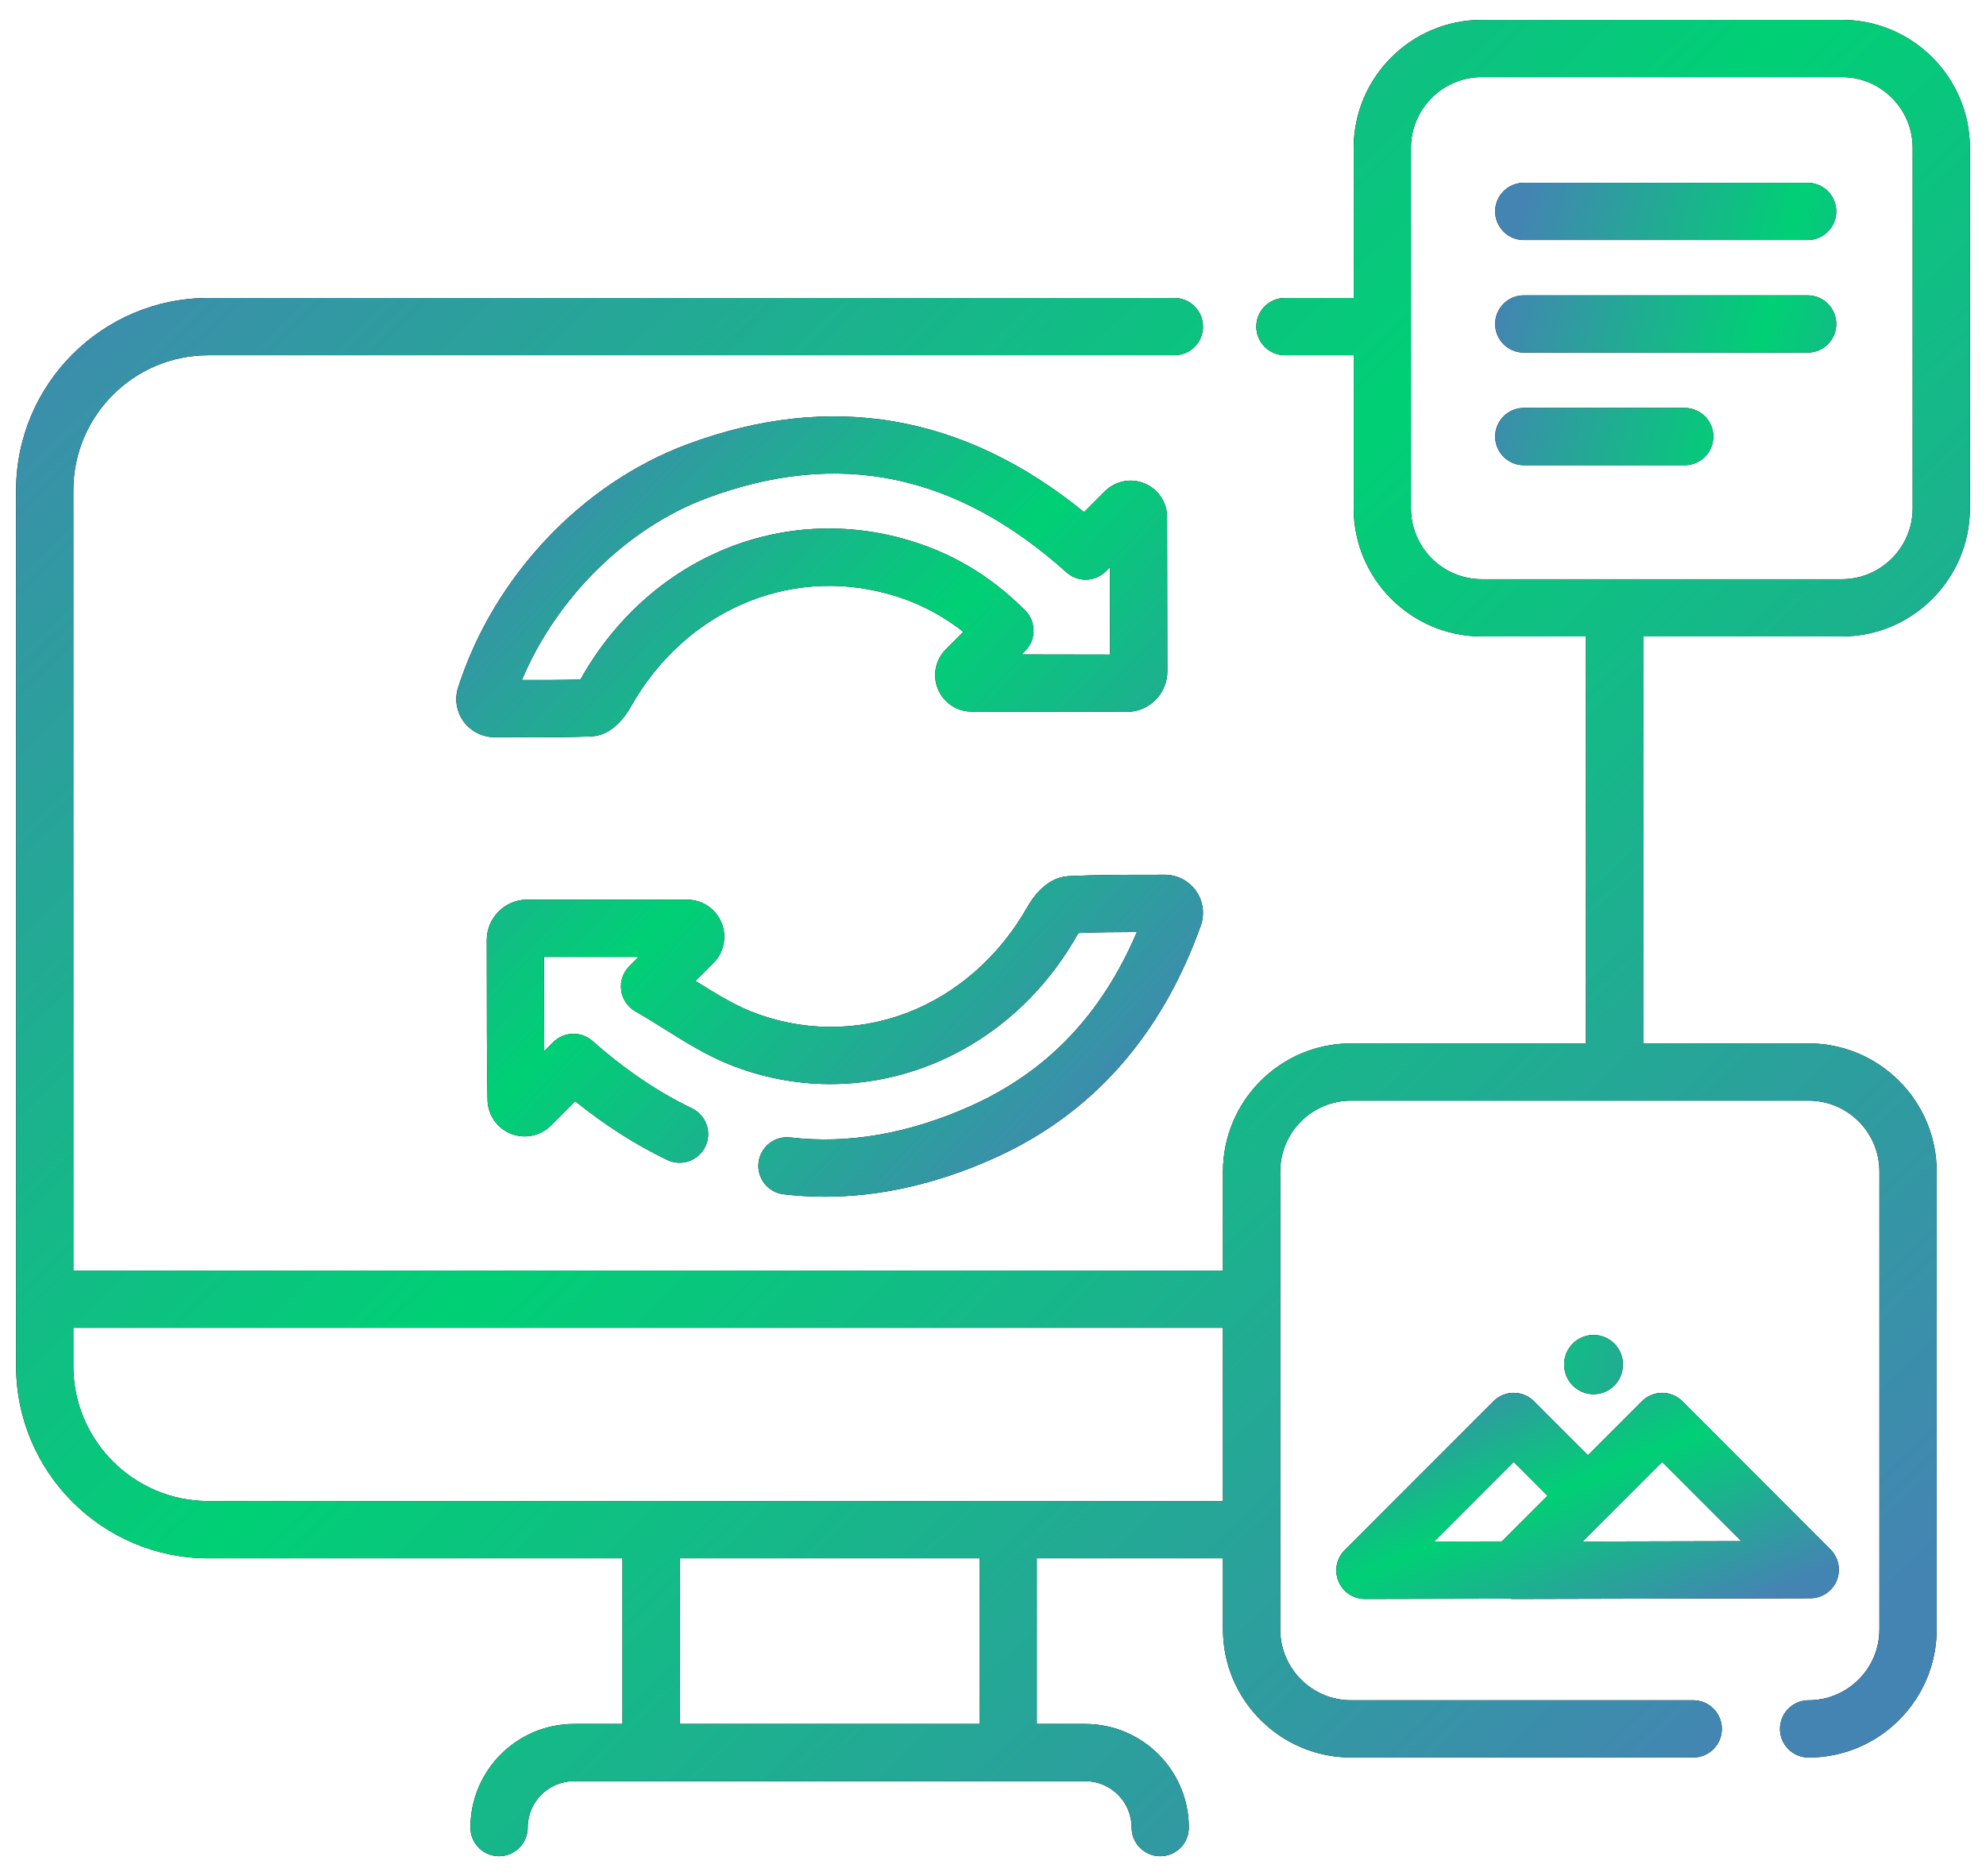 <svg width="54" height="51" viewBox="0 0 54 51" fill="none" xmlns="http://www.w3.org/2000/svg">
<path d="M26.401 30.062C24.719 30.817 23.069 31.106 21.496 30.921C21.394 30.908 21.29 30.916 21.191 30.943C21.092 30.97 20.999 31.017 20.919 31.08C20.837 31.143 20.77 31.222 20.72 31.311C20.669 31.401 20.637 31.5 20.625 31.602C20.613 31.704 20.621 31.807 20.649 31.906C20.677 32.005 20.725 32.097 20.789 32.178C20.853 32.258 20.932 32.325 21.022 32.375C21.112 32.424 21.211 32.455 21.313 32.467C21.683 32.51 22.056 32.532 22.431 32.532C23.938 32.532 25.483 32.18 27.039 31.481C29.688 30.291 31.576 28.166 32.649 25.165C32.705 25.008 32.722 24.84 32.7 24.676C32.678 24.511 32.616 24.354 32.52 24.218C32.424 24.083 32.297 23.972 32.15 23.896C32.002 23.819 31.839 23.779 31.673 23.779H31.671L31.25 23.78C30.494 23.78 29.779 23.781 29.051 23.817C28.453 23.847 28.073 24.41 27.937 24.651C27.176 25.999 26.005 27.026 24.64 27.542C23.28 28.056 21.78 28.039 20.418 27.495C19.922 27.296 19.431 26.99 18.911 26.666L19.397 26.18C19.539 26.039 19.635 25.859 19.674 25.663C19.713 25.467 19.693 25.264 19.616 25.08C19.54 24.895 19.411 24.737 19.245 24.626C19.079 24.515 18.884 24.456 18.684 24.456L14.338 24.455C14.193 24.455 14.05 24.483 13.916 24.538C13.783 24.594 13.661 24.675 13.559 24.777C13.456 24.88 13.374 25.001 13.319 25.135C13.263 25.269 13.235 25.413 13.235 25.558L13.236 26.056C13.236 27.314 13.237 29.037 13.256 29.905C13.261 30.103 13.323 30.295 13.435 30.457C13.548 30.62 13.706 30.745 13.889 30.819C14.073 30.893 14.274 30.911 14.468 30.871C14.662 30.832 14.84 30.736 14.98 30.596L15.639 29.936C16.454 30.59 17.293 31.126 18.141 31.532C18.528 31.718 18.993 31.554 19.179 31.167C19.223 31.075 19.249 30.974 19.254 30.872C19.26 30.77 19.245 30.668 19.211 30.572C19.177 30.475 19.125 30.387 19.056 30.311C18.988 30.234 18.905 30.172 18.813 30.128C17.899 29.691 16.989 29.075 16.109 28.297C15.961 28.166 15.768 28.096 15.57 28.103C15.372 28.109 15.183 28.19 15.043 28.33L14.797 28.576C14.793 27.766 14.792 26.823 14.792 26.055V26.012L17.364 26.012L17.111 26.266C17.026 26.351 16.962 26.453 16.924 26.566C16.886 26.68 16.874 26.8 16.89 26.918C16.905 27.037 16.948 27.15 17.014 27.249C17.081 27.348 17.169 27.431 17.272 27.491C17.548 27.649 17.815 27.816 18.073 27.977C18.658 28.343 19.211 28.688 19.84 28.94C23.368 30.351 27.343 28.868 29.292 25.415C29.302 25.398 29.314 25.379 29.326 25.363C29.844 25.341 30.369 25.337 30.912 25.336C29.955 27.581 28.473 29.131 26.401 30.062ZM25.503 18.731C25.577 18.913 25.704 19.068 25.867 19.177C26.03 19.286 26.222 19.345 26.418 19.345L30.636 19.352H30.638C30.932 19.352 31.209 19.238 31.417 19.03C31.519 18.928 31.601 18.806 31.656 18.672C31.712 18.538 31.74 18.394 31.74 18.249L31.733 14.058C31.734 13.861 31.676 13.67 31.567 13.507C31.457 13.343 31.302 13.216 31.121 13.142C30.939 13.066 30.74 13.046 30.547 13.085C30.355 13.123 30.178 13.218 30.04 13.357L29.476 13.921C26.198 11.253 22.571 10.633 18.684 12.079C15.81 13.149 13.423 15.681 12.456 18.689C12.407 18.844 12.394 19.008 12.42 19.168C12.446 19.329 12.509 19.481 12.604 19.613C12.701 19.744 12.826 19.852 12.972 19.926C13.117 20 13.277 20.039 13.441 20.04L13.829 20.041C14.055 20.043 14.283 20.043 14.512 20.043C15.03 20.043 15.554 20.038 16.074 20.019C16.628 19.997 16.987 19.503 17.153 19.21C18.608 16.631 21.411 15.397 24.128 16.139C24.893 16.348 25.574 16.69 26.193 17.176L25.718 17.651C25.579 17.789 25.485 17.966 25.446 18.158C25.408 18.351 25.427 18.55 25.503 18.731ZM24.538 14.638C21.122 13.705 17.61 15.235 15.797 18.445C15.792 18.454 15.787 18.463 15.782 18.471C15.256 18.487 14.732 18.488 14.19 18.486C15.13 16.25 17.044 14.35 19.227 13.538C22.801 12.208 25.998 12.869 28.998 15.559C29.147 15.692 29.34 15.763 29.539 15.758C29.738 15.752 29.928 15.671 30.069 15.53L30.179 15.419L30.182 17.795L27.779 17.791L27.875 17.694C28.021 17.548 28.103 17.351 28.103 17.144C28.103 16.938 28.021 16.74 27.875 16.594C26.911 15.628 25.819 14.988 24.538 14.638Z" fill="black"/>
<path d="M26.401 30.062C24.719 30.817 23.069 31.106 21.496 30.921C21.394 30.908 21.29 30.916 21.191 30.943C21.092 30.97 20.999 31.017 20.919 31.08C20.837 31.143 20.77 31.222 20.72 31.311C20.669 31.401 20.637 31.5 20.625 31.602C20.613 31.704 20.621 31.807 20.649 31.906C20.677 32.005 20.725 32.097 20.789 32.178C20.853 32.258 20.932 32.325 21.022 32.375C21.112 32.424 21.211 32.455 21.313 32.467C21.683 32.51 22.056 32.532 22.431 32.532C23.938 32.532 25.483 32.18 27.039 31.481C29.688 30.291 31.576 28.166 32.649 25.165C32.705 25.008 32.722 24.84 32.7 24.676C32.678 24.511 32.616 24.354 32.52 24.218C32.424 24.083 32.297 23.972 32.15 23.896C32.002 23.819 31.839 23.779 31.673 23.779H31.671L31.25 23.78C30.494 23.78 29.779 23.781 29.051 23.817C28.453 23.847 28.073 24.41 27.937 24.651C27.176 25.999 26.005 27.026 24.64 27.542C23.28 28.056 21.78 28.039 20.418 27.495C19.922 27.296 19.431 26.99 18.911 26.666L19.397 26.18C19.539 26.039 19.635 25.859 19.674 25.663C19.713 25.467 19.693 25.264 19.616 25.08C19.54 24.895 19.411 24.737 19.245 24.626C19.079 24.515 18.884 24.456 18.684 24.456L14.338 24.455C14.193 24.455 14.05 24.483 13.916 24.538C13.783 24.594 13.661 24.675 13.559 24.777C13.456 24.88 13.374 25.001 13.319 25.135C13.263 25.269 13.235 25.413 13.235 25.558L13.236 26.056C13.236 27.314 13.237 29.037 13.256 29.905C13.261 30.103 13.323 30.295 13.435 30.457C13.548 30.62 13.706 30.745 13.889 30.819C14.073 30.893 14.274 30.911 14.468 30.871C14.662 30.832 14.84 30.736 14.98 30.596L15.639 29.936C16.454 30.59 17.293 31.126 18.141 31.532C18.528 31.718 18.993 31.554 19.179 31.167C19.223 31.075 19.249 30.974 19.254 30.872C19.26 30.77 19.245 30.668 19.211 30.572C19.177 30.475 19.125 30.387 19.056 30.311C18.988 30.234 18.905 30.172 18.813 30.128C17.899 29.691 16.989 29.075 16.109 28.297C15.961 28.166 15.768 28.096 15.57 28.103C15.372 28.109 15.183 28.19 15.043 28.33L14.797 28.576C14.793 27.766 14.792 26.823 14.792 26.055V26.012L17.364 26.012L17.111 26.266C17.026 26.351 16.962 26.453 16.924 26.566C16.886 26.68 16.874 26.8 16.89 26.918C16.905 27.037 16.948 27.15 17.014 27.249C17.081 27.348 17.169 27.431 17.272 27.491C17.548 27.649 17.815 27.816 18.073 27.977C18.658 28.343 19.211 28.688 19.84 28.94C23.368 30.351 27.343 28.868 29.292 25.415C29.302 25.398 29.314 25.379 29.326 25.363C29.844 25.341 30.369 25.337 30.912 25.336C29.955 27.581 28.473 29.131 26.401 30.062ZM25.503 18.731C25.577 18.913 25.704 19.068 25.867 19.177C26.03 19.286 26.222 19.345 26.418 19.345L30.636 19.352H30.638C30.932 19.352 31.209 19.238 31.417 19.03C31.519 18.928 31.601 18.806 31.656 18.672C31.712 18.538 31.74 18.394 31.74 18.249L31.733 14.058C31.734 13.861 31.676 13.67 31.567 13.507C31.457 13.343 31.302 13.216 31.121 13.142C30.939 13.066 30.74 13.046 30.547 13.085C30.355 13.123 30.178 13.218 30.04 13.357L29.476 13.921C26.198 11.253 22.571 10.633 18.684 12.079C15.81 13.149 13.423 15.681 12.456 18.689C12.407 18.844 12.394 19.008 12.42 19.168C12.446 19.329 12.509 19.481 12.604 19.613C12.701 19.744 12.826 19.852 12.972 19.926C13.117 20 13.277 20.039 13.441 20.04L13.829 20.041C14.055 20.043 14.283 20.043 14.512 20.043C15.03 20.043 15.554 20.038 16.074 20.019C16.628 19.997 16.987 19.503 17.153 19.21C18.608 16.631 21.411 15.397 24.128 16.139C24.893 16.348 25.574 16.69 26.193 17.176L25.718 17.651C25.579 17.789 25.485 17.966 25.446 18.158C25.408 18.351 25.427 18.55 25.503 18.731ZM24.538 14.638C21.122 13.705 17.61 15.235 15.797 18.445C15.792 18.454 15.787 18.463 15.782 18.471C15.256 18.487 14.732 18.488 14.19 18.486C15.13 16.25 17.044 14.35 19.227 13.538C22.801 12.208 25.998 12.869 28.998 15.559C29.147 15.692 29.34 15.763 29.539 15.758C29.738 15.752 29.928 15.671 30.069 15.53L30.179 15.419L30.182 17.795L27.779 17.791L27.875 17.694C28.021 17.548 28.103 17.351 28.103 17.144C28.103 16.938 28.021 16.74 27.875 16.594C26.911 15.628 25.819 14.988 24.538 14.638Z" fill="url(#paint0_linear_4262_2136)"/>
<path d="M50.08 17.301C52 17.301 53.562 15.738 53.562 13.818V4.022C53.562 2.102 52 0.54 50.08 0.54H40.291C38.37 0.54 36.807 2.102 36.807 4.022V8.1H34.938C34.731 8.1 34.533 8.182 34.387 8.328C34.241 8.474 34.159 8.672 34.159 8.879C34.159 9.309 34.508 9.657 34.938 9.657H36.807V13.818C36.807 15.738 38.37 17.301 40.291 17.301H43.123V28.364H36.736C34.816 28.364 33.253 29.926 33.253 31.847V34.54H1.994V13.327C1.994 11.303 3.64 9.657 5.664 9.657H31.932C32.362 9.657 32.71 9.309 32.71 8.879C32.71 8.672 32.628 8.474 32.482 8.328C32.336 8.182 32.138 8.1 31.932 8.1H5.664C2.782 8.1 0.438 10.445 0.438 13.327V35.318C0.438 35.325 0.438 35.332 0.439 35.339C0.438 35.345 0.438 35.352 0.438 35.359V37.134C0.438 40.016 2.782 42.361 5.664 42.361H16.925V46.864H15.609C14.055 46.864 12.791 48.128 12.791 49.682C12.791 50.112 13.14 50.46 13.57 50.46C13.776 50.46 13.974 50.378 14.12 50.232C14.266 50.086 14.348 49.889 14.348 49.682C14.348 48.986 14.913 48.42 15.609 48.42H29.508C30.204 48.42 30.769 48.986 30.769 49.682C30.769 49.889 30.851 50.086 30.997 50.232C31.143 50.378 31.341 50.46 31.547 50.46C31.977 50.46 32.325 50.112 32.325 49.682C32.325 48.128 31.062 46.864 29.508 46.864H28.192V42.361H33.253V44.294C33.253 46.214 34.816 47.776 36.736 47.776H46.04C46.47 47.776 46.818 47.428 46.818 46.998C46.818 46.792 46.736 46.594 46.59 46.448C46.444 46.302 46.246 46.22 46.04 46.22H36.736C35.674 46.22 34.81 45.356 34.81 44.294V31.847C34.81 30.784 35.674 29.92 36.736 29.92H49.176C50.238 29.92 51.102 30.784 51.102 31.847V44.294C51.102 45.356 50.238 46.22 49.176 46.22C49.074 46.22 48.972 46.24 48.878 46.279C48.784 46.319 48.698 46.376 48.626 46.448C48.553 46.52 48.496 46.606 48.457 46.701C48.418 46.795 48.398 46.896 48.398 46.998C48.398 47.205 48.48 47.403 48.626 47.549C48.772 47.695 48.969 47.777 49.176 47.777C51.096 47.777 52.659 46.214 52.659 44.294V31.847C52.659 29.926 51.096 28.364 49.176 28.364H44.679V17.301H50.08ZM26.635 46.864H18.482V42.361H26.635V46.864ZM27.413 40.805H5.664C3.64 40.805 1.994 39.158 1.994 37.135V36.096H33.253V40.805H27.413ZM38.364 13.818V4.022C38.364 2.96 39.228 2.096 40.291 2.096H50.08C51.142 2.096 52.006 2.96 52.006 4.022V13.818C52.006 14.88 51.142 15.745 50.08 15.745H40.291C39.228 15.745 38.364 14.88 38.364 13.818Z" fill="black"/>
<path d="M50.08 17.301C52 17.301 53.562 15.738 53.562 13.818V4.022C53.562 2.102 52 0.54 50.08 0.54H40.291C38.37 0.54 36.807 2.102 36.807 4.022V8.1H34.938C34.731 8.1 34.533 8.182 34.387 8.328C34.241 8.474 34.159 8.672 34.159 8.879C34.159 9.309 34.508 9.657 34.938 9.657H36.807V13.818C36.807 15.738 38.37 17.301 40.291 17.301H43.123V28.364H36.736C34.816 28.364 33.253 29.926 33.253 31.847V34.54H1.994V13.327C1.994 11.303 3.64 9.657 5.664 9.657H31.932C32.362 9.657 32.71 9.309 32.71 8.879C32.71 8.672 32.628 8.474 32.482 8.328C32.336 8.182 32.138 8.1 31.932 8.1H5.664C2.782 8.1 0.438 10.445 0.438 13.327V35.318C0.438 35.325 0.438 35.332 0.439 35.339C0.438 35.345 0.438 35.352 0.438 35.359V37.134C0.438 40.016 2.782 42.361 5.664 42.361H16.925V46.864H15.609C14.055 46.864 12.791 48.128 12.791 49.682C12.791 50.112 13.14 50.46 13.57 50.46C13.776 50.46 13.974 50.378 14.12 50.232C14.266 50.086 14.348 49.889 14.348 49.682C14.348 48.986 14.913 48.42 15.609 48.42H29.508C30.204 48.42 30.769 48.986 30.769 49.682C30.769 49.889 30.851 50.086 30.997 50.232C31.143 50.378 31.341 50.46 31.547 50.46C31.977 50.46 32.325 50.112 32.325 49.682C32.325 48.128 31.062 46.864 29.508 46.864H28.192V42.361H33.253V44.294C33.253 46.214 34.816 47.776 36.736 47.776H46.04C46.47 47.776 46.818 47.428 46.818 46.998C46.818 46.792 46.736 46.594 46.59 46.448C46.444 46.302 46.246 46.22 46.04 46.22H36.736C35.674 46.22 34.81 45.356 34.81 44.294V31.847C34.81 30.784 35.674 29.92 36.736 29.92H49.176C50.238 29.92 51.102 30.784 51.102 31.847V44.294C51.102 45.356 50.238 46.22 49.176 46.22C49.074 46.22 48.972 46.24 48.878 46.279C48.784 46.319 48.698 46.376 48.626 46.448C48.553 46.52 48.496 46.606 48.457 46.701C48.418 46.795 48.398 46.896 48.398 46.998C48.398 47.205 48.48 47.403 48.626 47.549C48.772 47.695 48.969 47.777 49.176 47.777C51.096 47.777 52.659 46.214 52.659 44.294V31.847C52.659 29.926 51.096 28.364 49.176 28.364H44.679V17.301H50.08ZM26.635 46.864H18.482V42.361H26.635V46.864ZM27.413 40.805H5.664C3.64 40.805 1.994 39.158 1.994 37.135V36.096H33.253V40.805H27.413ZM38.364 13.818V4.022C38.364 2.96 39.228 2.096 40.291 2.096H50.08C51.142 2.096 52.006 2.96 52.006 4.022V13.818C52.006 14.88 51.142 15.745 50.08 15.745H40.291C39.228 15.745 38.364 14.88 38.364 13.818Z" fill="url(#paint1_linear_4262_2136)"/>
<path d="M41.158 37.863C40.952 37.863 40.754 37.945 40.608 38.091L36.562 42.139C36.453 42.247 36.379 42.386 36.349 42.537C36.319 42.688 36.335 42.844 36.394 42.987C36.452 43.129 36.552 43.251 36.68 43.336C36.808 43.422 36.959 43.467 37.112 43.467H37.114L41.031 43.458C41.07 43.464 41.109 43.467 41.149 43.467H41.151L49.223 43.448C49.377 43.448 49.527 43.402 49.655 43.316C49.782 43.231 49.882 43.109 49.941 42.967C49.999 42.825 50.014 42.669 49.984 42.518C49.954 42.367 49.88 42.229 49.772 42.12L45.745 38.092C45.672 38.019 45.587 37.962 45.492 37.923C45.398 37.884 45.297 37.863 45.194 37.863C45.092 37.863 44.991 37.884 44.896 37.923C44.802 37.962 44.716 38.019 44.644 38.092L43.176 39.56L41.708 38.091C41.636 38.019 41.55 37.961 41.456 37.922C41.361 37.883 41.26 37.863 41.158 37.863H41.158ZM45.194 39.742L47.347 41.896L43.031 41.906L45.194 39.742ZM40.835 41.902L38.995 41.906L41.158 39.742L42.076 40.661L40.835 41.902Z" fill="black"/>
<path d="M41.158 37.863C40.952 37.863 40.754 37.945 40.608 38.091L36.562 42.139C36.453 42.247 36.379 42.386 36.349 42.537C36.319 42.688 36.335 42.844 36.394 42.987C36.452 43.129 36.552 43.251 36.68 43.336C36.808 43.422 36.959 43.467 37.112 43.467H37.114L41.031 43.458C41.07 43.464 41.109 43.467 41.149 43.467H41.151L49.223 43.448C49.377 43.448 49.527 43.402 49.655 43.316C49.782 43.231 49.882 43.109 49.941 42.967C49.999 42.825 50.014 42.669 49.984 42.518C49.954 42.367 49.88 42.229 49.772 42.12L45.745 38.092C45.672 38.019 45.587 37.962 45.492 37.923C45.398 37.884 45.297 37.863 45.194 37.863C45.092 37.863 44.991 37.884 44.896 37.923C44.802 37.962 44.716 38.019 44.644 38.092L43.176 39.56L41.708 38.091C41.636 38.019 41.55 37.961 41.456 37.922C41.361 37.883 41.26 37.863 41.158 37.863H41.158ZM45.194 39.742L47.347 41.896L43.031 41.906L45.194 39.742ZM40.835 41.902L38.995 41.906L41.158 39.742L42.076 40.661L40.835 41.902Z" fill="url(#paint2_linear_4262_2136)"/>
<path d="M44.127 37.088C44.129 37.194 44.109 37.299 44.07 37.398C44.031 37.496 43.972 37.586 43.898 37.661C43.824 37.737 43.735 37.797 43.637 37.838C43.54 37.879 43.435 37.9 43.329 37.9C43.223 37.9 43.118 37.879 43.02 37.838C42.922 37.797 42.834 37.737 42.76 37.661C42.685 37.586 42.627 37.496 42.587 37.398C42.548 37.299 42.529 37.194 42.53 37.088C42.53 36.877 42.614 36.673 42.764 36.524C42.914 36.374 43.117 36.29 43.329 36.29C43.541 36.29 43.744 36.374 43.893 36.524C44.043 36.673 44.127 36.877 44.127 37.088ZM49.151 4.969H41.432C41.33 4.969 41.228 4.989 41.134 5.028C41.04 5.067 40.954 5.124 40.882 5.196C40.809 5.269 40.752 5.355 40.713 5.449C40.674 5.543 40.654 5.645 40.654 5.747C40.654 5.953 40.736 6.151 40.882 6.297C41.028 6.443 41.225 6.525 41.432 6.525H49.151C49.357 6.525 49.555 6.443 49.701 6.297C49.847 6.151 49.929 5.953 49.929 5.747C49.929 5.54 49.847 5.343 49.701 5.197C49.555 5.051 49.357 4.969 49.151 4.969ZM49.151 8.029H41.432C41.002 8.029 40.654 8.377 40.654 8.807C40.654 9.237 41.002 9.585 41.432 9.585H49.151C49.581 9.585 49.929 9.237 49.929 8.807C49.929 8.377 49.581 8.029 49.151 8.029ZM45.808 11.089H41.432C41.33 11.089 41.228 11.109 41.134 11.148C41.04 11.188 40.954 11.245 40.882 11.317C40.809 11.389 40.752 11.475 40.713 11.57C40.674 11.664 40.654 11.765 40.654 11.867C40.654 12.074 40.736 12.272 40.882 12.418C41.028 12.564 41.225 12.646 41.432 12.646H45.808C46.014 12.646 46.212 12.564 46.358 12.418C46.504 12.272 46.586 12.074 46.586 11.867C46.586 11.661 46.504 11.463 46.358 11.317C46.212 11.171 46.014 11.089 45.808 11.089Z" fill="black"/>
<path d="M44.127 37.088C44.129 37.194 44.109 37.299 44.07 37.398C44.031 37.496 43.972 37.586 43.898 37.661C43.824 37.737 43.735 37.797 43.637 37.838C43.54 37.879 43.435 37.9 43.329 37.9C43.223 37.9 43.118 37.879 43.02 37.838C42.922 37.797 42.834 37.737 42.76 37.661C42.685 37.586 42.627 37.496 42.587 37.398C42.548 37.299 42.529 37.194 42.53 37.088C42.53 36.877 42.614 36.673 42.764 36.524C42.914 36.374 43.117 36.29 43.329 36.29C43.541 36.29 43.744 36.374 43.893 36.524C44.043 36.673 44.127 36.877 44.127 37.088ZM49.151 4.969H41.432C41.33 4.969 41.228 4.989 41.134 5.028C41.04 5.067 40.954 5.124 40.882 5.196C40.809 5.269 40.752 5.355 40.713 5.449C40.674 5.543 40.654 5.645 40.654 5.747C40.654 5.953 40.736 6.151 40.882 6.297C41.028 6.443 41.225 6.525 41.432 6.525H49.151C49.357 6.525 49.555 6.443 49.701 6.297C49.847 6.151 49.929 5.953 49.929 5.747C49.929 5.54 49.847 5.343 49.701 5.197C49.555 5.051 49.357 4.969 49.151 4.969ZM49.151 8.029H41.432C41.002 8.029 40.654 8.377 40.654 8.807C40.654 9.237 41.002 9.585 41.432 9.585H49.151C49.581 9.585 49.929 9.237 49.929 8.807C49.929 8.377 49.581 8.029 49.151 8.029ZM45.808 11.089H41.432C41.33 11.089 41.228 11.109 41.134 11.148C41.04 11.188 40.954 11.245 40.882 11.317C40.809 11.389 40.752 11.475 40.713 11.57C40.674 11.664 40.654 11.765 40.654 11.867C40.654 12.074 40.736 12.272 40.882 12.418C41.028 12.564 41.225 12.646 41.432 12.646H45.808C46.014 12.646 46.212 12.564 46.358 12.418C46.504 12.272 46.586 12.074 46.586 11.867C46.586 11.661 46.504 11.463 46.358 11.317C46.212 11.171 46.014 11.089 45.808 11.089Z" fill="url(#paint3_linear_4262_2136)"/>
<defs>
<linearGradient id="paint0_linear_4262_2136" x1="12.238" y1="13.677" x2="30.931" y2="31.109" gradientUnits="userSpaceOnUse">
<stop stop-color="#4484B3"/>
<stop offset="0.47" stop-color="#00D075"/>
<stop offset="0.99" stop-color="#4484B3"/>
</linearGradient>
<linearGradient id="paint1_linear_4262_2136" x1="-0.005" y1="6.088" x2="44.064" y2="51.784" gradientUnits="userSpaceOnUse">
<stop stop-color="#4484B3"/>
<stop offset="0.47" stop-color="#00D075"/>
<stop offset="0.99" stop-color="#4484B3"/>
</linearGradient>
<linearGradient id="paint2_linear_4262_2136" x1="36.22" y1="38.486" x2="39.761" y2="46.897" gradientUnits="userSpaceOnUse">
<stop stop-color="#4484B3"/>
<stop offset="0.47" stop-color="#00D075"/>
<stop offset="0.99" stop-color="#4484B3"/>
</linearGradient>
<linearGradient id="paint3_linear_4262_2136" x1="40.576" y1="8.628" x2="55.425" y2="12.704" gradientUnits="userSpaceOnUse">
<stop stop-color="#4484B3"/>
<stop offset="0.47" stop-color="#00D075"/>
<stop offset="0.99" stop-color="#4484B3"/>
</linearGradient>
</defs>
</svg>
